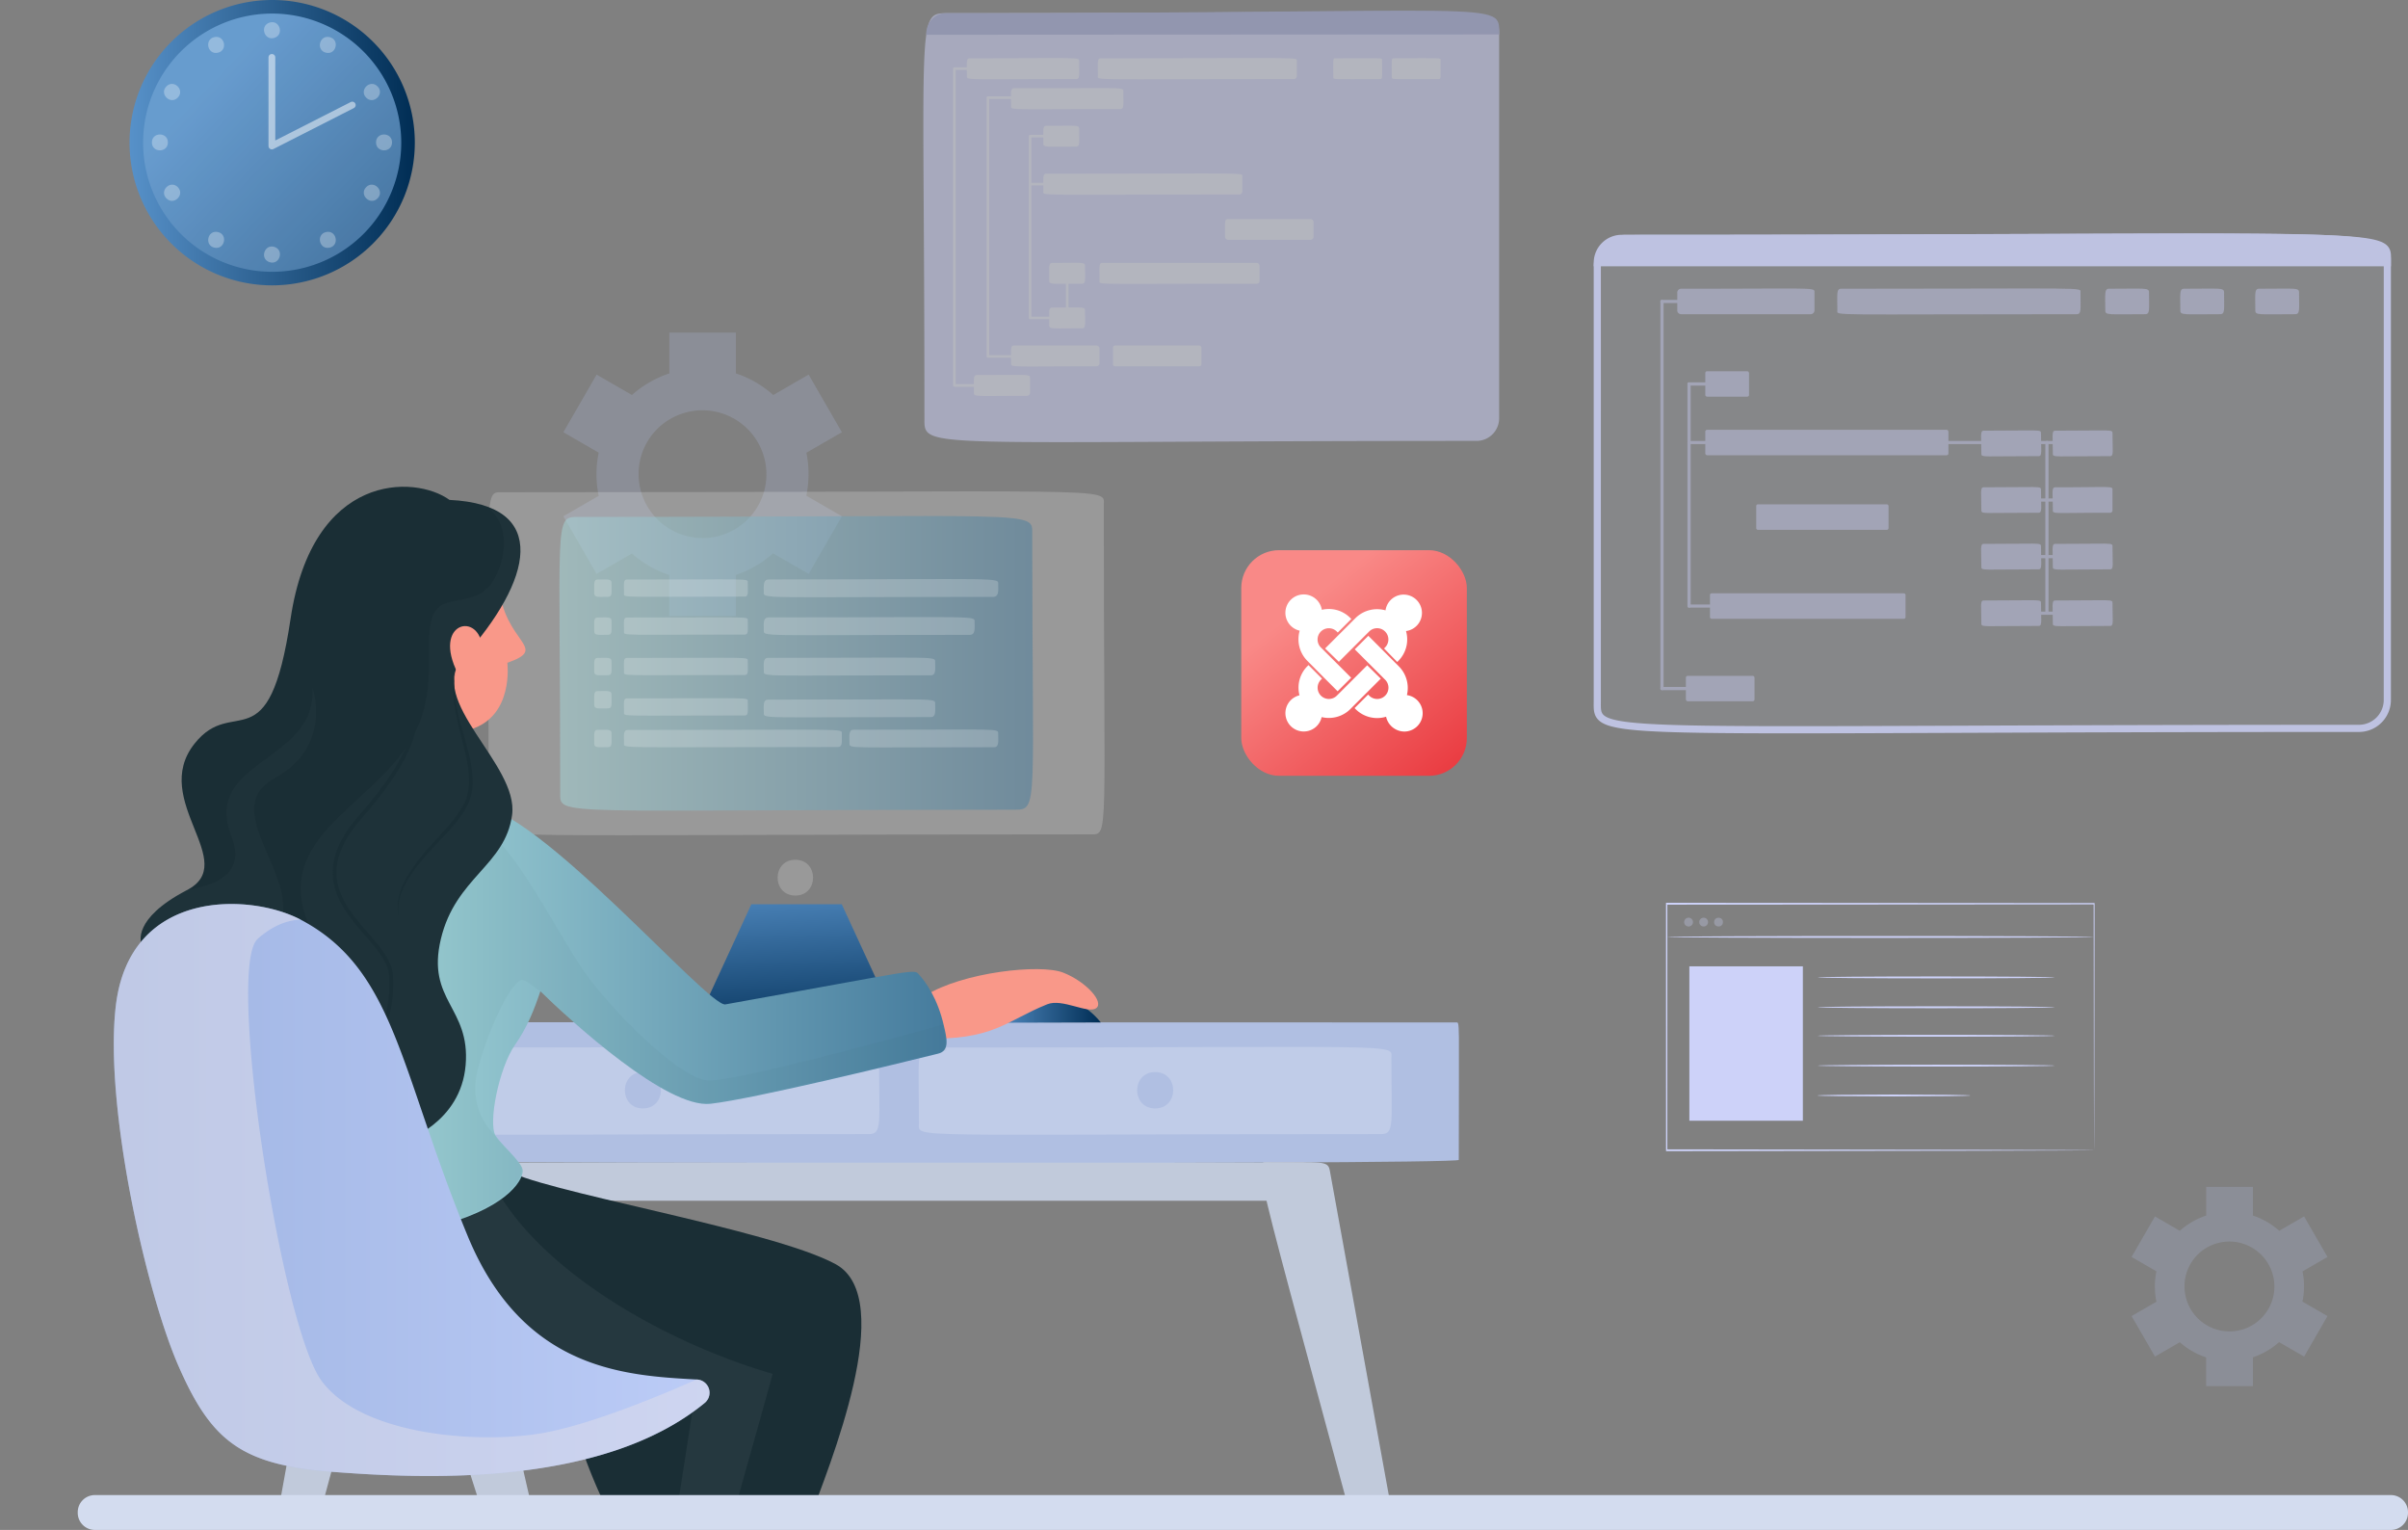 <svg xmlns="http://www.w3.org/2000/svg" xmlns:xlink="http://www.w3.org/1999/xlink" width="764.95" height="485.875" viewBox="0 0 764.95 485.875">
  <rect x="0" y="0" width="764.95" height="485.875" fill="#808080" stroke="none"/>
  <defs>
    <linearGradient id="linear-gradient" x1="0.269" y1="0.281" x2="1.789" y2="1.724" gradientUnits="objectBoundingBox">
      <stop offset="0" stop-color="#5791c9"/>
      <stop offset="1" stop-color="#002d54"/>
    </linearGradient>
    <linearGradient id="linear-gradient-2" x1="0" y1="0.5" x2="1" y2="0.5" xlink:href="#linear-gradient"/>
    <clipPath id="clip-path">
      <rect id="Rectangle_21527" data-name="Rectangle 21527" width="484.064" height="351.508" fill="none"/>
    </clipPath>
    <linearGradient id="linear-gradient-3" x1="0.381" y1="-0.299" x2="0.521" y2="1.227" xlink:href="#linear-gradient"/>
    <linearGradient id="linear-gradient-5" y1="0.5" x2="1" y2="0.5" gradientUnits="objectBoundingBox">
      <stop offset="0" stop-color="#a8dadc"/>
      <stop offset="1" stop-color="#457b9d"/>
    </linearGradient>
    <linearGradient id="linear-gradient-8" y1="0.5" x2="1" y2="0.5" gradientUnits="objectBoundingBox">
      <stop offset="0.004" stop-color="#9fb4e2"/>
      <stop offset="1" stop-color="#bcccf7"/>
    </linearGradient>
    <linearGradient id="linear-gradient-9" x1="0.286" y1="0.232" x2="1.176" y2="1.35" gradientUnits="objectBoundingBox">
      <stop offset="0" stop-color="#f98987"/>
      <stop offset="1" stop-color="#e31922"/>
    </linearGradient>
  </defs>
  <g id="Group_20846" data-name="Group 20846" transform="translate(-82.966 -133.22)">
    <path id="Path_19560" data-name="Path 19560" d="M243.743,227.042a34.034,34.034,0,0,0-.676-6.744l11.276-6.511-10.561-18.3-11.245,6.492a33.554,33.554,0,0,0-11.869-6.876v-12.96H199.541v12.96a33.6,33.6,0,0,0-5.661,2.465c-.214.119-.423.244-.633.365s-.425.24-.633.367a33.283,33.283,0,0,0-4.965,3.668l-11.222-6.481-10.563,18.3,11.224,6.483a33.467,33.467,0,0,0-.7,6.131c0,.248,0,.5,0,.745s0,.477,0,.717a33.469,33.469,0,0,0,.7,6.133l-11.224,6.481,10.563,18.3,11.222-6.481a33.636,33.636,0,0,0,11.891,6.841v12.983h21.126V259.093a33.833,33.833,0,0,0,11.8-6.852l11.315,6.533,10.561-18.3-11.312-6.533A33.861,33.861,0,0,0,243.743,227.042Zm-19.8,14.89c-.091.084-.184.168-.276.25-.365.33-.74.641-1.125.943-.179.14-.363.276-.548.412-.315.229-.637.449-.963.656-.263.168-.527.328-.794.484s-.54.3-.816.447c-.345.177-.7.348-1.051.505-.207.1-.417.184-.628.27-.451.184-.911.354-1.377.505-.119.039-.235.076-.354.112A20.341,20.341,0,0,1,191.3,219.281c.047-.114.095-.225.142-.337.184-.419.386-.831.6-1.237.136-.257.272-.512.417-.762s.3-.5.451-.74c.246-.384.5-.766.773-1.136.071-.1.147-.194.218-.294a20.342,20.342,0,0,1,35.941,7.776c.028.119.054.242.08.361.1.481.186.965.253,1.451.03.225.058.449.08.676.041.389.069.777.089,1.166q.019.463.019.926t-.019.933c-.019.386-.048.773-.089,1.159-.024.229-.05.456-.08.682-.069.484-.149.963-.253,1.442-.026.123-.052.246-.08.367a20.28,20.28,0,0,1-5.9,10.218Z" transform="translate(96.068 56.699)" fill="#bcccf7" opacity="0.2" style="isolation: isolate"/>
    <g id="Group_20761" data-name="Group 20761" transform="translate(376.289 136.599)" opacity="0.5">
      <g id="Group_20759" data-name="Group 20759">
        <g id="Group_20757" data-name="Group 20757" transform="translate(0 0.411)">
          <path id="Path_20214" data-name="Path 20214" d="M394.554,271.209c-177.522,0-175.378,2.94-175.378-7.189,0-127.722-2.712-128.648,7.191-128.648,177.522,0,175.378-2.938,175.378,7.189V264.02A7.19,7.19,0,0,1,394.554,271.209Z" transform="translate(-218.836 -134.975)" fill="#cdd2f9"/>
        </g>
        <g id="Group_20758" data-name="Group 20758" transform="translate(0.888)">
          <path id="Path_20215" data-name="Path 20215" d="M401.268,142.343l-182.021.1c0-3.728,2.474-6.846,6.2-6.846C405.294,135.592,401.268,131.344,401.268,142.343Z" transform="translate(-219.247 -134.785)" fill="#a4acdd"/>
          <path id="Path_20216" data-name="Path 20216" d="M219.4,140.8H400.26c.009-1.356-.039-2.116-.622-2.7-2.888-2.906-19.611-2.839-81.844-2.6-23.957.1-53.775.209-92.528.209A5.929,5.929,0,0,0,219.4,140.8Z" transform="translate(-219.064 -134.075)" fill="#a4acdd"/>
        </g>
      </g>
      <g id="Group_20760" data-name="Group 20760" transform="translate(9.437 15.052)">
        <path id="Path_20217" data-name="Path 20217" d="M263.023,227.924H236.9c-.991,0-1.045.7-1.017,3.061h-6.913V149.642h6.917c.009.635.017,1.345.017,2.215,0,1.416-1.017.993,34.68.993,1.287,0,.993-1.155.993-5.624,0-1.418,1.019-.993-34.678-.993-.92,0-1.03.615-1.019,2.58h-7.325a.415.415,0,0,0-.415.414V231.4a.415.415,0,0,0,.415.417h7.338c.006.516.011,1.079.011,1.731,0,1.416-.557.993,27.122.993a.993.993,0,0,0,.993-.993v-4.631A.993.993,0,0,0,263.023,227.924Z" transform="translate(-217.493 -136.64)" fill="#fff" opacity="0.5"/>
        <rect id="Rectangle_21520" data-name="Rectangle 21520" width="28.114" height="6.617" rx="0.678" transform="translate(50.792 91.284)" fill="#fff" opacity="0.5"/>
        <path id="Path_20218" data-name="Path 20218" d="M290.367,165.439H264.241c-1.287,0-.993,1.155-.993,5.624a.992.992,0,0,0,.993.993h26.126a.993.993,0,0,0,.993-.993v-4.631A.993.993,0,0,0,290.367,165.439Z" transform="translate(-176.84 -114.314)" fill="#fff" opacity="0.5"/>
        <path id="Path_20219" data-name="Path 20219" d="M230.832,242.417c-.969,0-1.041.658-1.019,2.893h-5.777V145.545h3.543c.007.561.015,1.172.015,1.9,0,1.418-1.019.993,34.68.993,1.285,0,.993-1.155.993-5.624,0-1.418,1.019-.993-34.68-.993-.969,0-1.041.658-1.019,2.893h-3.946a.415.415,0,0,0-.414.417V245.724a.415.415,0,0,0,.414.415h6.2c.006.561.015,1.172.015,1.9,0,1.369.363.993,16.843.993a.993.993,0,0,0,.993-.993V243.41C247.675,242.039,247.313,242.417,230.832,242.417Z" transform="translate(-223.207 -141.753)" fill="#fff" opacity="0.5"/>
        <path id="Path_20220" data-name="Path 20220" d="M306.741,148.443a.993.993,0,0,0,.993-.993v-4.631c0-1.451,3.2-.993-62.209-.993-1.285,0-.993,1.155-.993,5.624C244.531,148.9,241.336,148.443,306.741,148.443Z" transform="translate(-198.528 -141.757)" fill="#fff" opacity="0.5"/>
        <path id="Path_20221" data-name="Path 20221" d="M294.716,171.893H245.662c-1.153,0-.892.933-.892,5.725,0,1.293-2.392.892,49.945.892a.892.892,0,0,0,.892-.892v-4.836A.89.89,0,0,0,294.716,171.893Z" transform="translate(-198.247 -106.834)" fill="#fff" opacity="0.5"/>
        <path id="Path_20222" data-name="Path 20222" d="M301.191,173.574a.993.993,0,0,0,.993-.993V167.95c0-1.451,3.2-.993-62.209-.993-.967,0-1.041.661-1.017,2.9h-3.78V155.464h3.789c.009.561.015,1.172.015,1.9,0,1.326.779.993,10.38.993,1.285,0,.993-1.155.993-5.624,0-1.323-.779-.993-10.38-.993-.967,0-1.041.661-1.017,2.9h-4.195a.415.415,0,0,0-.414.414v57.715a.415.415,0,0,0,.414.414h6.077c.006.561.015,1.172.015,1.9,0,1.323.777.993,10.378.993,1.284,0,.993-1.155.993-5.624,0-1.034-.494-1.058-5.27-1.019v-7.5c1.185-.011,2.589-.019,4.277-.019,1.284,0,.993-1.157.993-5.624,0-1.326-.777-.993-10.378-.993-1.287,0-.993,1.155-.993,5.622,0,1.034.494,1.06,5.272,1.021v7.5c-1.187.009-2.591.019-4.279.019-.969,0-1.043.661-1.019,2.9h-5.652V170.681h3.789c.009.561.015,1.172.015,1.9C238.982,174.032,235.787,173.574,301.191,173.574Z" transform="translate(-210.295 -130.232)" fill="#fff" opacity="0.5"/>
        <path id="Path_20223" data-name="Path 20223" d="M279.765,141.806c-.829,0-.594.62-.594,6.021,0,.838-.227.6,14.907.6.831,0,.6-.62.6-6.021C294.674,141.565,294.9,141.806,279.765,141.806Z" transform="translate(-158.388 -141.738)" fill="#fff" opacity="0.5"/>
        <path id="Path_20224" data-name="Path 20224" d="M303.284,142.4c0-.838.224-.6-14.909-.6-.829,0-.594.62-.594,6.021,0,.838-.227.6,14.907.6C303.52,148.423,303.284,147.8,303.284,142.4Z" transform="translate(-148.41 -141.738)" fill="#fff" opacity="0.5"/>
      </g>
    </g>
    <g id="Group_20780" data-name="Group 20780" transform="translate(589.23 207.347)" opacity="0.8">
      <g id="Group_20779" data-name="Group 20779">
        <g id="Group_20762" data-name="Group 20762">
          <path id="Path_20225" data-name="Path 20225" d="M559.954,324.138c-247.847,0-241.942,3.454-241.942-9.022V177.545a9.022,9.022,0,0,1,9.022-9.022c247.847,0,241.942-3.454,241.942,9.022V315.116A9.022,9.022,0,0,1,559.954,324.138Z" transform="translate(-316.862 -166.944)" fill="#cdd2f9" opacity="0.1"/>
          <path id="Path_20226" data-name="Path 20226" d="M380.117,326.328c-47.007,0-57.674-.766-61.173-4.292-1.511-1.522-1.49-3.441-1.466-5.471l.006-.838V178.157A10.171,10.171,0,0,1,327.644,168c54.014,0,95.356-.162,128.575-.291,91.943-.363,108.515-.425,113.046,4.143,1.511,1.522,1.49,3.441,1.466,5.471l0,.838V315.728a10.173,10.173,0,0,1-10.162,10.16c-54.021,0-95.367.162-128.588.291C411.03,326.261,393.99,326.328,380.117,326.328Zm127.02-156.491c-13.8,0-30.569.065-50.91.145-33.22.13-74.565.291-128.583.291a7.892,7.892,0,0,0-7.884,7.884l-.007,138.434c-.024,1.969,0,3.033.805,3.843,3.862,3.888,26.642,3.8,111.41,3.469,33.223-.13,74.571-.294,128.6-.294a7.892,7.892,0,0,0,7.884-7.882l.006-138.434c.024-1.969,0-3.033-.805-3.843C564.716,170.494,550.848,169.837,507.137,169.837Z" transform="translate(-317.472 -167.557)" fill="#cdd2f9"/>
        </g>
        <g id="Group_20763" data-name="Group 20763" transform="translate(0.012 0.074)">
          <path id="Path_20227" data-name="Path 20227" d="M568.969,176.218H318.005a7.734,7.734,0,0,1,7.733-7.733C577.242,168.485,568.969,165.558,568.969,176.218Z" transform="translate(-316.867 -166.98)" fill="#cdd2f9"/>
          <path id="Path_20228" data-name="Path 20228" d="M570.72,177.967H317.478v-1.138a8.88,8.88,0,0,1,8.871-8.871c54.563,0,96.248-.136,129.742-.246,92.779-.3,109.495-.354,113.465,3.7,1.261,1.291,1.222,2.828,1.179,4.456-.006.3-.015.624-.015.956Zm-250.869-2.275H568.464c.032-1.371.011-2.124-.535-2.683-3.294-3.372-24.132-3.3-111.831-3.018-33.5.108-75.184.244-129.749.244A6.609,6.609,0,0,0,319.851,175.691Z" transform="translate(-317.478 -167.591)" fill="#cdd2f9"/>
        </g>
        <g id="Group_20778" data-name="Group 20778" transform="translate(21.191 17.484)" opacity="0.5">
          <g id="Group_20767" data-name="Group 20767" transform="translate(0 3.622)">
            <g id="Group_20764" data-name="Group 20764">
              <path id="Path_20229" data-name="Path 20229" d="M349.785,178.345H327.793a.506.506,0,0,1,0-1.013h21.992a.506.506,0,1,1,0,1.013Z" transform="translate(-327.288 -177.333)" fill="#cdd2f9"/>
            </g>
            <g id="Group_20765" data-name="Group 20765" transform="translate(0 122.931)">
              <path id="Path_20230" data-name="Path 20230" d="M349.785,235.288H327.793a.506.506,0,0,1,0-1.012h21.992a.506.506,0,1,1,0,1.012Z" transform="translate(-327.288 -234.276)" fill="#cdd2f9"/>
            </g>
            <g id="Group_20766" data-name="Group 20766">
              <path id="Path_20231" data-name="Path 20231" d="M327.793,301.277a.506.506,0,0,1-.505-.505V177.84a.506.506,0,1,1,1.013,0V300.772A.506.506,0,0,1,327.793,301.277Z" transform="translate(-327.288 -177.333)" fill="#cdd2f9"/>
            </g>
          </g>
          <g id="Group_20771" data-name="Group 20771" transform="translate(8.601 29.822)">
            <g id="Group_20768" data-name="Group 20768">
              <path id="Path_20232" data-name="Path 20232" d="M344.4,190.484H331.779a.507.507,0,0,1,0-1.015H344.4a.507.507,0,0,1,0,1.015Z" transform="translate(-331.272 -189.469)" fill="#cdd2f9"/>
            </g>
            <g id="Group_20769" data-name="Group 20769" transform="translate(0 70.53)">
              <path id="Path_20233" data-name="Path 20233" d="M344.4,223.151H331.779a.506.506,0,1,1,0-1.013H344.4a.506.506,0,0,1,0,1.013Z" transform="translate(-331.272 -222.139)" fill="#cdd2f9"/>
            </g>
            <g id="Group_20770" data-name="Group 20770">
              <path id="Path_20234" data-name="Path 20234" d="M331.779,261.011a.507.507,0,0,1-.507-.507V189.976a.506.506,0,1,1,1.013,0V260.5A.506.506,0,0,1,331.779,261.011Z" transform="translate(-331.272 -189.469)" fill="#cdd2f9"/>
            </g>
          </g>
          <g id="Group_20772" data-name="Group 20772" transform="translate(8.601 48.418)">
            <path id="Path_20235" data-name="Path 20235" d="M350.285,199.1H331.779a.507.507,0,0,1,0-1.015h18.506a.507.507,0,0,1,0,1.015Z" transform="translate(-331.272 -198.083)" fill="#cdd2f9"/>
          </g>
          <path id="Path_20236" data-name="Path 20236" d="M372.151,183.819H330.984a1.213,1.213,0,0,1-1.213-1.213v-5.658a1.213,1.213,0,0,1,1.213-1.213c43.613,0,42.38-.518,42.38,1.213v5.658A1.213,1.213,0,0,1,372.151,183.819Z" transform="translate(-324.411 -175.648)" fill="#cdd2f9"/>
          <rect id="Rectangle_21521" data-name="Rectangle 21521" width="13.897" height="8.086" rx="0.562" transform="translate(14.265 26.286)" fill="#cdd2f9"/>
          <rect id="Rectangle_21522" data-name="Rectangle 21522" width="21.797" height="8.086" rx="0.562" transform="translate(8.104 123.016)" fill="#cdd2f9"/>
          <g id="Group_20773" data-name="Group 20773" transform="translate(86.879 48.418)">
            <path id="Path_20237" data-name="Path 20237" d="M419.287,199.1H368.038a.507.507,0,0,1,0-1.015h51.249a.507.507,0,0,1,0,1.015Z" transform="translate(-367.531 -198.083)" fill="#cdd2f9"/>
          </g>
          <path id="Path_20238" data-name="Path 20238" d="M429.371,183.826c-79.836,0-76.022.568-76.022-1.213,0-5.3-.369-6.872,1.213-6.872,79.836,0,76.022-.568,76.022,1.213C430.584,182.254,430.953,183.826,429.371,183.826Z" transform="translate(-297.13 -175.655)" fill="#cdd2f9"/>
          <rect id="Rectangle_21523" data-name="Rectangle 21523" width="62.124" height="8.086" rx="0.504" transform="translate(15.754 96.815)" fill="#cdd2f9"/>
          <rect id="Rectangle_21524" data-name="Rectangle 21524" width="77.236" height="8.086" rx="0.562" transform="translate(14.265 44.883)" fill="#cdd2f9"/>
          <g id="Group_20774" data-name="Group 20774" transform="translate(110.928 102.625)">
            <path id="Path_20239" data-name="Path 20239" d="M401.892,224.2H379.176a.506.506,0,0,1,0-1.013h22.715a.506.506,0,0,1,0,1.013Z" transform="translate(-378.671 -223.192)" fill="#cdd2f9"/>
          </g>
          <g id="Group_20775" data-name="Group 20775" transform="translate(110.928 84.65)">
            <path id="Path_20240" data-name="Path 20240" d="M401.892,215.881H379.176a.507.507,0,0,1,0-1.015h22.715a.507.507,0,0,1,0,1.015Z" transform="translate(-378.671 -214.866)" fill="#cdd2f9"/>
          </g>
          <g id="Group_20776" data-name="Group 20776" transform="translate(110.928 66.678)">
            <path id="Path_20241" data-name="Path 20241" d="M401.892,207.556H379.176a.507.507,0,0,1,0-1.015h22.715a.507.507,0,0,1,0,1.015Z" transform="translate(-378.671 -206.541)" fill="#cdd2f9"/>
          </g>
          <path id="Path_20242" data-name="Path 20242" d="M392.782,204.71c-17.513,0-18.216.462-18.216-.728,0-5.637-.464-7.357.725-7.357,17.515,0,18.219-.462,18.219.725C393.51,202.99,393.972,204.71,392.782,204.71Z" transform="translate(-272.603 -151.456)" fill="#cdd2f9"/>
          <rect id="Rectangle_21525" data-name="Rectangle 21525" width="42.033" height="8.086" rx="0.502" transform="translate(30.447 68.562)" fill="#cdd2f9"/>
          <path id="Path_20243" data-name="Path 20243" d="M403.3,204.71c-17.515,0-18.219.462-18.219-.728,0-5.637-.462-7.357.728-7.357,17.515,0,18.219-.462,18.219.725C404.032,202.99,404.494,204.71,403.3,204.71Z" transform="translate(-260.411 -151.456)" fill="#cdd2f9"/>
          <path id="Path_20244" data-name="Path 20244" d="M392.782,213.035c-17.513,0-18.216.462-18.216-.725,0-5.639-.464-7.359.725-7.359,17.515,0,18.219-.462,18.219.728C393.51,211.315,393.972,213.035,392.782,213.035Z" transform="translate(-272.603 -141.809)" fill="#cdd2f9"/>
          <path id="Path_20245" data-name="Path 20245" d="M403.3,213.035c-17.515,0-18.219.462-18.219-.725,0-5.639-.462-7.359.728-7.359,17.515,0,18.219-.462,18.219.728v6.632A.726.726,0,0,1,403.3,213.035Z" transform="translate(-260.411 -141.809)" fill="#cdd2f9"/>
          <path id="Path_20246" data-name="Path 20246" d="M392.782,221.362c-17.513,0-18.216.462-18.216-.728,0-5.639-.464-7.359.725-7.359,17.515,0,18.219-.46,18.219.728C393.51,219.641,393.972,221.362,392.782,221.362Z" transform="translate(-272.603 -132.161)" fill="#cdd2f9"/>
          <path id="Path_20247" data-name="Path 20247" d="M403.3,221.362c-17.515,0-18.219.462-18.219-.728,0-5.639-.462-7.359.728-7.359,17.515,0,18.219-.46,18.219.728C404.032,219.641,404.494,221.362,403.3,221.362Z" transform="translate(-260.411 -132.161)" fill="#cdd2f9"/>
          <path id="Path_20248" data-name="Path 20248" d="M392.782,229.686c-17.513,0-18.216.462-18.216-.728,0-5.637-.464-7.357.725-7.357,17.515,0,18.219-.462,18.219.725C393.51,227.966,393.972,229.686,392.782,229.686Z" transform="translate(-272.603 -122.513)" fill="#cdd2f9"/>
          <path id="Path_20249" data-name="Path 20249" d="M403.3,229.686c-17.515,0-18.219.462-18.219-.728,0-5.637-.462-7.357.728-7.357,17.515,0,18.219-.462,18.219.725C404.032,227.966,404.494,229.686,403.3,229.686Z" transform="translate(-260.411 -122.513)" fill="#cdd2f9"/>
          <g id="Group_20777" data-name="Group 20777" transform="translate(122.284 48.418)">
            <path id="Path_20250" data-name="Path 20250" d="M384.438,253.3a.507.507,0,0,1-.507-.507v-54.2a.506.506,0,1,1,1.013,0v54.2A.506.506,0,0,1,384.438,253.3Z" transform="translate(-383.931 -198.083)" fill="#cdd2f9"/>
          </g>
          <path id="Path_20251" data-name="Path 20251" d="M405.457,183.8c-11.7,0-12.683.408-12.683-1.213,0-5.3-.367-6.872,1.213-6.872,11.7,0,12.683-.408,12.683,1.213C406.67,182.233,407.039,183.8,405.457,183.8Z" transform="translate(-251.442 -175.633)" fill="#cdd2f9"/>
          <path id="Path_20252" data-name="Path 20252" d="M416.5,183.8c-11.7,0-12.683.408-12.683-1.213,0-5.3-.369-6.872,1.213-6.872,11.7,0,12.683-.408,12.683,1.213C417.71,182.233,418.077,183.8,416.5,183.8Z" transform="translate(-238.65 -175.633)" fill="#cdd2f9"/>
          <path id="Path_20253" data-name="Path 20253" d="M427.534,183.8c-11.7,0-12.683.408-12.683-1.213,0-5.3-.369-6.872,1.213-6.872,11.7,0,12.683-.408,12.683,1.213C428.748,182.233,429.115,183.8,427.534,183.8Z" transform="translate(-225.859 -175.633)" fill="#cdd2f9"/>
        </g>
      </g>
    </g>
    <g id="Group_20784" data-name="Group 20784" transform="translate(124.12 133.22)">
      <g id="Group_20781" data-name="Group 20781">
        <circle id="Ellipse_4101" data-name="Ellipse 4101" cx="43.158" cy="43.158" r="43.158" transform="translate(2.153 2.153)" fill="url(#linear-gradient)"/>
        <circle id="Ellipse_4102" data-name="Ellipse 4102" cx="43.158" cy="43.158" r="43.158" transform="translate(2.153 2.153)" fill="#fff" opacity="0.1"/>
        <path id="Path_20254" data-name="Path 20254" d="M147.341,223.844a45.312,45.312,0,1,1,45.31-45.312A45.363,45.363,0,0,1,147.341,223.844Zm0-86.317a41.005,41.005,0,1,0,41,41.005A41.051,41.051,0,0,0,147.341,137.527Z" transform="translate(-102.029 -133.22)" fill="url(#linear-gradient-2)"/>
      </g>
      <g id="Group_20782" data-name="Group 20782" transform="translate(7.098 7.036)" opacity="0.3">
        <path id="Path_20255" data-name="Path 20255" d="M123.571,136.621c3.2-1.028,4.756,3.813,1.554,4.842S120.367,137.649,123.571,136.621Z" transform="translate(-86.203 -136.479)" fill="#fff"/>
        <path id="Path_20256" data-name="Path 20256" d="M133.1,138.714c3.286.71,2.213,5.682-1.075,4.97S129.812,138,133.1,138.714Z" transform="translate(-76.676 -133.969)" fill="#fff"/>
        <path id="Path_20257" data-name="Path 20257" d="M140.889,146.366c2.345,2.409-1.3,5.956-3.644,3.545S138.544,143.955,140.889,146.366Z" transform="translate(-69.193 -125.954)" fill="#fff"/>
        <path id="Path_20258" data-name="Path 20258" d="M138.3,155.5c.035-3.359,5.119-3.314,5.086.05S138.265,158.859,138.3,155.5Z" transform="translate(-67.098 -117.334)" fill="#fff"/>
        <path id="Path_20259" data-name="Path 20259" d="M115.587,138.714c-3.286.71-2.213,5.682,1.075,4.97S118.873,138,115.587,138.714Z" transform="translate(-95.724 -133.969)" fill="#fff"/>
        <path id="Path_20260" data-name="Path 20260" d="M107.847,146.366c-2.342,2.409,1.3,5.956,3.646,3.545S110.194,143.955,107.847,146.366Z" transform="translate(-103.26 -125.954)" fill="#fff"/>
        <path id="Path_20261" data-name="Path 20261" d="M110.4,155.5c-.032-3.359-5.116-3.314-5.084.05S110.436,158.859,110.4,155.5Z" transform="translate(-105.317 -117.334)" fill="#fff"/>
        <path id="Path_20262" data-name="Path 20262" d="M123.575,174.462c3.2,1.028,4.756-3.815,1.554-4.842S120.371,173.434,123.575,174.462Z" transform="translate(-86.199 -98.239)" fill="#fff"/>
        <path id="Path_20263" data-name="Path 20263" d="M133.1,172.36c3.284-.71,2.213-5.682-1.075-4.972S129.814,173.07,133.1,172.36Z" transform="translate(-76.672 -100.74)" fill="#fff"/>
        <path id="Path_20264" data-name="Path 20264" d="M140.893,164.733c2.345-2.409-1.3-5.958-3.644-3.547S138.548,167.144,140.893,164.733Z" transform="translate(-69.188 -108.78)" fill="#fff"/>
        <path id="Path_20265" data-name="Path 20265" d="M115.591,172.36c-3.286-.71-2.213-5.682,1.075-4.972S118.877,173.07,115.591,172.36Z" transform="translate(-95.719 -100.74)" fill="#fff"/>
        <path id="Path_20266" data-name="Path 20266" d="M107.851,164.733c-2.342-2.409,1.3-5.958,3.646-3.547S110.2,167.144,107.851,164.733Z" transform="translate(-103.255 -108.78)" fill="#fff"/>
      </g>
      <g id="Group_20783" data-name="Group 20783" transform="translate(44.142 17.159)">
        <path id="Path_20267" data-name="Path 20267" d="M123.553,171.452a1.079,1.079,0,0,1-1.077-1.077V142.243a1.076,1.076,0,0,1,2.152,0V168.62l24-12.217a1.077,1.077,0,0,1,.976,1.919l-25.565,13.011A1.057,1.057,0,0,1,123.553,171.452Z" transform="translate(-122.476 -141.168)" fill="#fff" opacity="0.5"/>
      </g>
    </g>
    <g id="Group_20811" data-name="Group 20811" transform="translate(82.966 262.002)">
      <g id="Group_20810" data-name="Group 20810" clip-path="url(#clip-path)">
        <g id="Group_20796" data-name="Group 20796" transform="translate(76.143 23.208)">
          <g id="Group_20790" data-name="Group 20790" transform="translate(74.29)">
            <path id="Path_20268" data-name="Path 20268" d="M248.756,303.626H185.535l17.248-37.382h28.725Z" transform="translate(-114.536 -131.054)" fill="url(#linear-gradient-3)"/>
            <path id="Path_20269" data-name="Path 20269" d="M353.314,343.533c-208.9,0-200.419,1.826-200.419-4.1,0-140.433-1.757-135.546,4.1-135.546,208.9,0,200.417-1.824,200.417,4.1C357.413,348.423,359.173,343.533,353.314,343.533Z" transform="translate(-152.648 -203.623)" fill="url(#linear-gradient-2)"/>
            <path id="Path_20270" data-name="Path 20270" d="M346.3,314.435c-198.523,0-191.291,1.872-191.291-4.1,0-106.056-1.74-104.551,4.1-104.551,198.526,0,191.294-1.872,191.294,4.1C350.4,315.939,352.139,314.435,346.3,314.435Z" transform="translate(-150.195 -201.441)" fill="#fff" opacity="0.2"/>
            <path id="Path_20271" data-name="Path 20271" d="M203.022,271.06c-7.506,0-7.515-11.362,0-11.362S210.537,271.06,203.022,271.06Z" transform="translate(-100.799 -138.641)" fill="#fff" opacity="0.2"/>
            <g id="Group_20789" data-name="Group 20789" transform="translate(27.28 11.884)">
              <g id="Group_20786" data-name="Group 20786" opacity="0.5">
                <g id="Group_20785" data-name="Group 20785">
                  <path id="Path_20272" data-name="Path 20272" d="M310.093,302.4c-147.618,0-144.554,2.2-144.554-5.391,0-86.125-2.036-87.585,5.391-87.585,147.618,0,144.554-2.2,144.554,5.391C315.484,300.939,317.52,302.4,310.093,302.4Z" transform="translate(-165.284 -209.128)" fill="url(#linear-gradient-5)"/>
                </g>
              </g>
              <g id="Group_20788" data-name="Group 20788" transform="translate(11.037 20.028)">
                <path id="Path_20273" data-name="Path 20273" d="M213.178,223.928c-39.552,0-38.378.425-38.378-.943,0-3.234-.278-4.48.943-4.48,39.552,0,38.378-.425,38.378.946C214.121,222.683,214.4,223.928,213.178,223.928Z" transform="translate(-165.325 -218.362)" fill="#fff" opacity="0.2"/>
                <path id="Path_20274" data-name="Path 20274" d="M242.734,246.07c-70.955,0-67.935.579-67.935-1.252,0-2.5-.324-4.171,1.252-4.171,70.955,0,67.935-.581,67.935,1.252C243.987,244.395,244.308,246.07,242.734,246.07Z" transform="translate(-165.325 -192.733)" fill="#fff" opacity="0.2"/>
                <g id="Group_20787" data-name="Group 20787" transform="translate(0 0.114)" opacity="0.2">
                  <path id="Path_20275" data-name="Path 20275" d="M174.875,223.974c-3.033,0-4.449.3-4.449-1.036,0-3.031-.3-4.449,1.034-4.449,3.033,0,4.449-.3,4.449,1.036C175.909,222.557,176.214,223.974,174.875,223.974Z" transform="translate(-170.396 -218.458)" fill="#fff"/>
                  <path id="Path_20276" data-name="Path 20276" d="M174.875,229.561c-3.033,0-4.449.3-4.449-1.036,0-3.033-.3-4.449,1.034-4.449,3.033,0,4.449-.3,4.449,1.036C175.909,228.142,176.214,229.561,174.875,229.561Z" transform="translate(-170.396 -211.984)" fill="#fff"/>
                  <path id="Path_20277" data-name="Path 20277" d="M174.875,235.509c-3.033,0-4.449.3-4.449-1.036,0-3.031-.3-4.449,1.034-4.449,3.033,0,4.449-.3,4.449,1.036C175.909,234.093,176.214,235.509,174.875,235.509Z" transform="translate(-170.396 -205.09)" fill="#fff"/>
                  <path id="Path_20278" data-name="Path 20278" d="M174.875,240.385c-3.033,0-4.449.3-4.449-1.036,0-3.031-.3-4.449,1.034-4.449,3.033,0,4.449-.3,4.449,1.036C175.909,238.968,176.214,240.385,174.875,240.385Z" transform="translate(-170.396 -199.44)" fill="#fff"/>
                  <path id="Path_20279" data-name="Path 20279" d="M174.875,246.085c-3.033,0-4.449.3-4.449-1.034,0-3.033-.3-4.449,1.034-4.449,3.033,0,4.449-.3,4.449,1.034C175.909,244.669,176.214,246.085,174.875,246.085Z" transform="translate(-170.396 -192.831)" fill="#fff"/>
                </g>
                <path id="Path_20280" data-name="Path 20280" d="M268.187,224.065c-75.247,0-72.82.758-72.82-1.649,0-1.734-.335-3.9,1.652-3.9,75.245,0,72.818-.758,72.818,1.652C269.836,221.9,270.171,224.065,268.187,224.065Z" transform="translate(-141.484 -218.406)" fill="#fff" opacity="0.2"/>
                <path id="Path_20281" data-name="Path 20281" d="M213.178,229.516c-39.552,0-38.378.425-38.378-.943,0-3.234-.278-4.48.943-4.48,39.552,0,38.378-.425,38.378.943C214.121,228.27,214.4,229.516,213.178,229.516Z" transform="translate(-165.325 -211.888)" fill="#fff" opacity="0.2"/>
                <path id="Path_20282" data-name="Path 20282" d="M260.768,229.644c-67.652,0-65.4.689-65.4-1.565,0-1.9-.337-3.981,1.565-3.981,67.652,0,65.4-.689,65.4,1.565C262.331,227.567,262.669,229.644,260.768,229.644Z" transform="translate(-141.485 -211.924)" fill="#fff" opacity="0.2"/>
                <path id="Path_20283" data-name="Path 20283" d="M213.178,235.464c-39.552,0-38.378.425-38.378-.943,0-3.234-.278-4.48.943-4.48,39.552,0,38.378-.425,38.378.946C214.121,234.219,214.4,235.464,213.178,235.464Z" transform="translate(-165.325 -204.994)" fill="#fff" opacity="0.2"/>
                <path id="Path_20284" data-name="Path 20284" d="M248.4,235.586c-54.584,0-53.023.609-53.023-1.41,0-2.146-.365-4.136,1.412-4.136,54.584,0,53.021-.607,53.021,1.412C249.8,233.6,250.17,235.586,248.4,235.586Z" transform="translate(-141.489 -205.022)" fill="#fff" opacity="0.2"/>
                <path id="Path_20285" data-name="Path 20285" d="M248.4,241.73c-54.584,0-53.023.609-53.023-1.41,0-2.146-.365-4.134,1.412-4.134,54.584,0,53.021-.609,53.021,1.41C249.8,239.742,250.17,241.73,248.4,241.73Z" transform="translate(-141.489 -197.9)" fill="#fff" opacity="0.2"/>
                <path id="Path_20286" data-name="Path 20286" d="M213.178,241.415c-39.552,0-38.378.425-38.378-.946,0-3.232-.278-4.477.943-4.477,39.552,0,38.378-.425,38.378.943C214.121,240.169,214.4,241.415,213.178,241.415Z" transform="translate(-165.325 -198.099)" fill="#fff" opacity="0.2"/>
                <path id="Path_20287" data-name="Path 20287" d="M253.909,246.158c-47.227,0-45.927.561-45.927-1.315,0-2.219-.384-4.229,1.315-4.229,47.229,0,45.927-.561,45.927,1.313C255.224,244.148,255.611,246.158,253.909,246.158Z" transform="translate(-126.883 -192.76)" fill="#fff" opacity="0.2"/>
              </g>
            </g>
          </g>
          <g id="Group_20795" data-name="Group 20795" transform="translate(0 172.639)">
            <path id="Path_20288" data-name="Path 20288" d="M504.3,327.32c0-45.476.4-43.654-.879-43.654-404.512,0-383.971-.456-383.971.879V327.32C119.448,328.32,504.3,329.011,504.3,327.32Z" transform="translate(-117.034 -283.591)" fill="#b0bfe2"/>
            <g id="Group_20792" data-name="Group 20792" transform="translate(215.666 7.846)">
              <g id="Group_20791" data-name="Group 20791">
                <path id="Path_20289" data-name="Path 20289" d="M365.054,314.916c-152.657,0-146.81,1.421-146.81-3.281,0-21.027-1.036-24.207,3.281-24.207,152.657,0,146.81-1.421,146.81,3.281C368.335,311.736,369.372,314.916,365.054,314.916Z" transform="translate(-218.134 -287.226)" fill="#fff" opacity="0.2"/>
                <path id="Path_20290" data-name="Path 20290" d="M256.019,302.472c-7.627,0-7.636-11.545,0-11.545S263.655,302.472,256.019,302.472Z" transform="translate(-180.864 -282.936)" fill="#b0bfe2"/>
              </g>
            </g>
            <g id="Group_20794" data-name="Group 20794" transform="translate(52.932 7.846)">
              <g id="Group_20793" data-name="Group 20793">
                <path id="Path_20291" data-name="Path 20291" d="M289.672,314.916c-152.654,0-146.808,1.421-146.808-3.281,0-21.027-1.038-24.207,3.279-24.207,152.657,0,146.81-1.421,146.81,3.281C292.953,311.736,293.99,314.916,289.672,314.916Z" transform="translate(-142.754 -287.226)" fill="#fff" opacity="0.2"/>
                <path id="Path_20292" data-name="Path 20292" d="M180.638,302.472c-7.627,0-7.636-11.545,0-11.545S188.274,302.472,180.638,302.472Z" transform="translate(-105.485 -282.936)" fill="#b0bfe2"/>
              </g>
            </g>
            <rect id="Rectangle_21526" data-name="Rectangle 21526" width="272.692" height="12.095" transform="translate(65.365 44.608)" fill="#c1cadb"/>
            <path id="Path_20293" data-name="Path 20293" d="M290.4,306.821l31.91,175.592c1.071,5.9-6.194,5.4-7.167,1.762-49.5-185.268-49.954-180.026-44.112-179.979C287.833,304.33,289.807,303.557,290.4,306.821Z" transform="translate(55.895 -259.739)" fill="#c1cadb"/>
            <path id="Path_20294" data-name="Path 20294" d="M150.161,306.841c-.136.74-32.035,175.8-31.925,176.546.9,6.12,6.537,3.215,7.187.781C175.059,298.411,175.247,304.153,169.5,304.2,152.7,304.332,150.753,303.579,150.161,306.841Z" transform="translate(-118.236 -259.742)" fill="#c1cadb"/>
            <path id="Path_20295" data-name="Path 20295" d="M142.966,327.443c.229.717,54.3,170.249,54.751,170.854,3.672,4.976,7.28-.235,6.712-2.688-43.443-187.3-40.58-182.323-45.627-179.586C144.028,324.036,141.958,324.285,142.966,327.443Z" transform="translate(-89.828 -246.882)" fill="#c1cadb"/>
          </g>
        </g>
        <g id="Group_20797" data-name="Group 20797" transform="translate(123.849 152.481)">
          <path id="Path_20296" data-name="Path 20296" d="M140.647,332.384l-.313-1.03c18.37-5.591,16.671-15.3,14.52-27.586-2.008-11.47-4.505-25.742,9.624-40.265l.773.749c-13.748,14.127-11.4,27.517-9.337,39.33C158.069,315.888,159.928,326.516,140.647,332.384Z" transform="translate(-140.334 -263.504)" fill="#84534a"/>
        </g>
        <g id="Group_20809" data-name="Group 20809" transform="translate(36.148 25.801)">
          <g id="Group_20800" data-name="Group 20800" transform="translate(97.394 215.953)">
            <path id="Path_20297" data-name="Path 20297" d="M228.447,379.344c3.573,2.634-13.953,20.5-29.071,22.908l-3.368-4.216c-1.872-15.464-5-9.473,14.089-23.685Z" transform="translate(-87.159 -224.322)" fill="#ba3213"/>
            <path id="Path_20298" data-name="Path 20298" d="M250.364,396.366c-15.4,8.614-28.048,28.037-36.111,24.559s-12.824-27.864-17.228-32.622c.035-.035,6.751-7.48,6.783-7.517,1.965-.278-.032,0,11.736-1.647a40.126,40.126,0,0,0,3.769,5.082c13.039,14.246,46.73-12.668,50.655-7.837C274.521,382.036,256.7,392.815,250.364,396.366Z" transform="translate(-84.331 -222.648)" fill="#fcbda9"/>
            <path id="Path_20299" data-name="Path 20299" d="M263.992,385.593a95.862,95.862,0,0,1-13.629,8.979c-15.4,8.614-28.048,28.037-36.111,24.559s-12.824-27.864-17.228-32.622c.035-.035,8.266-7.7,8.3-7.731l10.218-1.433a40.126,40.126,0,0,0,3.769,5.082c-1.034,4.974-4.706,16-3.5,20.662,3.59,13.855,22.661-7.057,37.113-12.64C256.329,389.123,260.892,387.046,263.992,385.593Z" transform="translate(-84.331 -220.853)" fill="#d1778e" opacity="0.5"/>
            <g id="Group_20798" data-name="Group 20798" transform="translate(52.223 72.371)">
              <path id="Path_20300" data-name="Path 20300" d="M258.079,421.031c-3.666-.183-21.258,4.765-32.439,18.691,0,0-38.667-32.07-56.627-81.551l33.536-19.792s28.406,48.747,37.2,61.76A108.167,108.167,0,0,0,258.079,421.031Z" transform="translate(-169.014 -338.379)" fill="#1a2e35"/>
            </g>
            <path id="Path_20301" data-name="Path 20301" d="M178.381,390.771c-1.6,6.574,32.711,18.486,43.248,10.263l-3.618-25.474-30.444.756Z" transform="translate(-105.999 -222.921)" fill="#ba3213"/>
            <path id="Path_20302" data-name="Path 20302" d="M239.9,432.486c-20.9-.076-15.88-6.33-36.562-7.837s-27.143-4.879-26.67-12.092c.488-7.226,12.817-26.025,14.16-33.4l20.412,7.418c-2.649,14.346-1.356,21.295,14.428,28.175C243.816,422.659,259.711,432.533,239.9,432.486Z" transform="translate(-107.953 -218.749)" fill="#fcbda9"/>
            <path id="Path_20303" data-name="Path 20303" d="M248.231,429.608c-1.226.84-3.854,1.323-8.322,1.313-20.9-.076-15.88-6.33-36.562-7.837-43.414-3.165-23.156-15.889-13.35-42.573,19.5,3.3,15.278,2.329,21.252,4.5A51.263,51.263,0,0,0,210.172,395c-23.6,1.6-32.305,18.937-4.35,23.655,10.261,1.744,24.643,9.54,30.416,10.175C240.416,429.295,245.657,429.521,248.231,429.608Z" transform="translate(-107.964 -217.183)" fill="#d1778e" opacity="0.5"/>
            <g id="Group_20799" data-name="Group 20799" transform="translate(1.453 0.721)">
              <path id="Path_20304" data-name="Path 20304" d="M267.375,417.163c-6.6,17.774-8.979,51.862-7.7,65.417-4.089-6.135-18.283-16.081-43.25-10.261l15.386-98.955-54.06-6.6c-6.582-9.5-25.658-37.031-32.258-46.556,23.965-14.123,19.41-11.438,25.474-15.019,9.162,6.772,84.614,19.067,105.017,30.233C295.874,346.318,273.966,399.387,267.375,417.163Z" transform="translate(-145.497 -305.19)" fill="#1a2e35"/>
            </g>
            <path id="Path_20305" data-name="Path 20305" d="M239.785,471.221l-.689.235a57.511,57.511,0,0,0-21.889,1.25l15.386-98.955-36.079-4.4c-1.315-.643-31.118-15.226-51.691-25.3l1.7-35.8,19.026-3.392c11.569,29.749,54.368,55.057,91.192,65.761C242.417,423.241,231.785,451.692,239.785,471.221Z" transform="translate(-144.824 -304.856)" fill="#fff" opacity="0.05"/>
            <path id="Path_20306" data-name="Path 20306" d="M207.935,396.566s.089-.16.259-.41c.19-.244.393-.6.624-.958a10.185,10.185,0,0,0,1.131-2.75c.274-1.034.438-2.217.68-3.161a8.961,8.961,0,0,1,.514-1.608,6.267,6.267,0,0,1,.721,1.552,6.683,6.683,0,0,1,.171,3.756,5.673,5.673,0,0,1-.38,1.03,4.663,4.663,0,0,1-.576.911,4.218,4.218,0,0,1-.7.71,4.371,4.371,0,0,1-.738.479,3.541,3.541,0,0,1-1.218.4C208.118,396.559,207.935,396.566,207.935,396.566Z" transform="translate(-71.688 -208.878)" fill="#d1868d"/>
            <path id="Path_20307" data-name="Path 20307" d="M188.9,391.922s.032.117.071.315a2.652,2.652,0,0,1,.013.866,3.725,3.725,0,0,1-.343,1.183,4.777,4.777,0,0,1-.814,1.17,4.655,4.655,0,0,1-1.161.836,3.506,3.506,0,0,1-1.192.348,2.619,2.619,0,0,1-.864-.03c-.205-.045-.315-.082-.315-.082s.11-.054.291-.132a6.865,6.865,0,0,0,.708-.348,7.615,7.615,0,0,0,1.764-1.345,8.369,8.369,0,0,0,1.338-1.785,7.492,7.492,0,0,0,.363-.7C188.84,392.028,188.9,391.922,188.9,391.922Z" transform="translate(-99.084 -203.96)" fill="#d1868d"/>
          </g>
          <g id="Group_20802" data-name="Group 20802" transform="translate(68.25 101.212)">
            <path id="Path_20308" data-name="Path 20308" d="M228.818,288.281c5.406-8.981,23.916-13.653,34.818-.093Z" transform="translate(-18.343 -219.28)" fill="url(#linear-gradient-2)"/>
            <path id="Path_20309" data-name="Path 20309" d="M219.709,284.193c11.82-7.422,36.56-10.17,43.846-7.284s13.057,9.346,10.445,11.269-10.721-3.161-15.531-1.237c-13.245,5.3-17.085,11.634-39.859,10.859Z" transform="translate(-30.173 -223.806)" fill="#f99889"/>
            <g id="Group_20801" data-name="Group 20801">
              <path id="Path_20310" data-name="Path 20310" d="M324.971,330.522c-12.226,3.031-58.382,14.348-72.328,15.93-13.862,1.57-43.987-25.921-54.06-35.733-2.04,6.105-4.218,11.526-8.065,17.044-5.106,7.314-8.586,24.879-6.157,28.821,2.12,3.156,7.837,7.947,8.538,10.585.732,2.746-3.845,11.541-24.194,17.409-25.617-43.954-17.241-29.581-37.38-64.148,42.072-61.886,13.59-19.978,46.726-68.723,19.177.279,73.882,64.152,79.31,63.181,63.03-11.282,59.75-11.407,61.644-9.3,2.064,2.295,5.771,7.39,7.744,16.008C327.689,325.576,328.7,329.6,324.971,330.522Z" transform="translate(-131.324 -251.707)" fill="url(#linear-gradient-5)"/>
            </g>
            <path id="Path_20311" data-name="Path 20311" d="M320.871,324.829s-59.2,14.846-75.324,16.677c-11.412,1.293-33.721-17.12-45.811-28.015-.98-1.222-12.057-11.716-13.933-11.012-4.391,1.647-11.82,19.507-14.017,29.134-1.69,7.429.043,14.525,5.481,20.025,2.12,3.154,7.837,7.947,8.536,10.583.734,2.746-3.843,11.543-24.192,17.411-24.561-42.143-20.408-34.043-24.462-45.273,2.323-13.676,7.893-46.491,10.175-59.927l28.037-18.691c8.517,5.222,22.264,32.16,29.963,43.434s30.233,34.634,39.859,35.185c8.517.484,62.177-14.287,74.472-17.711A51.073,51.073,0,0,1,320.871,324.829Z" transform="translate(-124.574 -247.034)" fill="#2e5151" opacity="0.05"/>
          </g>
          <g id="Group_20804" data-name="Group 20804" transform="translate(8.518)">
            <path id="Path_20312" data-name="Path 20312" d="M168.3,219.2c1.52,18.825,16.509,20.021,2.75,24.879,0,0,2.2,16.906-11.684,21.165L146.03,240.018l9.484-17.385Z" transform="translate(-54.55 -188.17)" fill="#f99889"/>
            <path id="Path_20313" data-name="Path 20313" d="M221.668,309.063c-2.209,16.127-17.959,19.788-22.633,39.406s9.432,21.619,7.871,40.04-19.326,24.009-19.326,24.009c-.158-.117-83.85-62.667-83.85-62.866.281,0-2.973-7.461,14.438-16.623,17.485-8.754-11.684-28.555,2.606-46.6,12.511-15.807,23.557,6.964,30.522-39.675S190.788,201.03,201.78,209c32.448,1.559,26.2,25.794,4.393,50.031C193.9,272.682,223.863,292.935,221.668,309.063Z" transform="translate(-103.656 -204.825)" fill="#1a2e35"/>
            <path id="Path_20314" data-name="Path 20314" d="M194.354,305.269c-2.209,16.127-17.959,19.788-22.633,39.406s9.432,21.619,7.871,40.04-19.326,24.009-19.326,24.009c-.019-.013-.13-.086-.14-.1l-28.821-65.15c-15.611-30.464,17.672-39.773,30.975-62.123,9.162-15.4,3.659-30.06,6.783-39.038s15.762-.734,21.07-15.021c4.2-11.282-.626-17.2-2.843-19.2,20.008,8.445,6.125,30.96-8.43,47.136C166.587,268.888,196.55,289.14,194.354,305.269Z" transform="translate(-76.342 -201.03)" fill="#fff" opacity="0.02"/>
            <path id="Path_20315" data-name="Path 20315" d="M142.865,315.388,116.2,324.82c-7.5-5.641-12.467-9.389-12.467-9.432.281,0-2.973-7.461,14.438-16.623.108-.054.214-.119.322-.183,11.5-1.809,18.067-6.675,14.106-16.731-9.769-24.851,27.113-23.376,25.656-47.458,0,0,6.6,18.6-12.092,28.767C125.519,274.391,162.813,300.509,142.865,315.388Z" transform="translate(-103.656 -170.56)" fill="#fff" opacity="0.02"/>
            <path id="Path_20316" data-name="Path 20316" d="M159.184,230.423c-2.455-10.194-17.2-4.78-5.589,13.286Z" transform="translate(-50.888 -181.071)" fill="#f99889"/>
            <path id="Path_20317" data-name="Path 20317" d="M159.7,232.269l-.1.954a18.506,18.506,0,0,0-.158,2.694,28.7,28.7,0,0,0,.274,4.167c.229,1.6.572,3.389,1.032,5.326s1.038,4.018,1.671,6.22,1.323,4.523,1.854,6.986a35.692,35.692,0,0,1,1.03,7.74,17.209,17.209,0,0,1-1.7,7.968,34.808,34.808,0,0,1-4.67,6.589c-1.723,2.008-3.5,3.886-5.2,5.719a72.859,72.859,0,0,0-8.607,10.477,26.8,26.8,0,0,0-2.416,4.812,16.134,16.134,0,0,0-.969,4.039,11.374,11.374,0,0,0-.095,1.544,7.678,7.678,0,0,0,.022,1.146c.045.624.071.956.071.956l-.138-.95a8.214,8.214,0,0,1-.1-1.151,9.5,9.5,0,0,1,.006-1.565,16.444,16.444,0,0,1,.773-4.167,23.834,23.834,0,0,1,2.258-5.021,66.913,66.913,0,0,1,8.415-10.837c1.68-1.854,3.433-3.746,5.108-5.74a33.929,33.929,0,0,0,4.452-6.4,12.492,12.492,0,0,0,1.265-3.6l.207-.935.084-.959a12.648,12.648,0,0,0,.095-1.917,34.521,34.521,0,0,0-.924-7.515c-1.051-4.847-2.368-9.348-3.163-13.283a45.716,45.716,0,0,1-.81-5.425,28.654,28.654,0,0,1-.06-4.231,16.035,16.035,0,0,1,.328-2.69Z" transform="translate(-59.834 -173.021)" fill="#1a2e35"/>
            <g id="Group_20803" data-name="Group 20803" transform="translate(61.027 57.354)">
              <path id="Path_20318" data-name="Path 20318" d="M146.021,349.168a.612.612,0,0,1-.46-1.015c.052-.06,5.134-6.056,4.249-18.981-.287-4.19-3.849-8.305-7.623-12.662-7.791-8.992-17.485-20.185-2.124-37.812,21.258-24.395,18.629-33.05,14.989-45.027l-.453-1.494a.612.612,0,0,1,1.172-.35l.451,1.487c3.754,12.355,6.466,21.282-15.237,46.186-14.663,16.826-5.743,27.124,2.126,36.21,3.91,4.512,7.6,8.778,7.919,13.376.922,13.478-4.326,19.617-4.549,19.87A.616.616,0,0,1,146.021,349.168Z" transform="translate(-131.924 -231.392)" fill="#1a2e35"/>
            </g>
          </g>
          <g id="Group_20808" data-name="Group 20808" transform="translate(0 132.512)">
            <g id="Group_20805" data-name="Group 20805" transform="translate(33.635 248.588)">
              <path id="Path_20319" data-name="Path 20319" d="M133.433,408.444a9.071,9.071,0,0,1-18.143,0C115.29,396.456,133.433,396.446,133.433,408.444Z" transform="translate(-115.29 -360.384)" fill="#626b6d"/>
              <path id="Path_20320" data-name="Path 20320" d="M162.976,417.642c-11.986,0-12-18.143,0-18.143S174.975,417.642,162.976,417.642Z" transform="translate(-70.452 -360.327)" fill="#2e5151"/>
              <path id="Path_20321" data-name="Path 20321" d="M175.38,425.977H170c0-10.119,1.649-21.681-9.359-21.681-16.576,0-14.741-18.076-14.741-22.942h5.382C151.28,418.335,175.38,377.112,175.38,425.977Z" transform="translate(-79.889 -381.354)" fill="#626b6d"/>
              <path id="Path_20322" data-name="Path 20322" d="M140.872,417.642c11.986,0,12-18.143,0-18.143S128.871,417.642,140.872,417.642Z" transform="translate(-96.069 -360.327)" fill="#626b6d"/>
              <path id="Path_20323" data-name="Path 20323" d="M140.052,425.977h-5.384c0-49.036,24.1-7.5,24.1-44.623h5.384c0,3.273,2.3,22.942-14.741,22.942a9.368,9.368,0,0,0-9.359,9.356Z" transform="translate(-92.834 -381.354)" fill="#626b6d"/>
            </g>
            <g id="Group_20807" data-name="Group 20807">
              <g id="Group_20806" data-name="Group 20806">
                <path id="Path_20324" data-name="Path 20324" d="M285,417.227a4.191,4.191,0,0,1,2.442,7.416c-32.966,27.1-90.654,23.97-117.83,21.934-29.317-2.2-38.846-9.711-49.3-33.538S96.675,330.2,100.334,298.686c4.376-37.683,42.9-35.9,58.764-27.5,30.146,15.909,31.353,47.946,53.026,100.432,17.631,42.7,50.072,44.325,72.7,45.595Z" transform="translate(-99.71 -266.206)" fill="url(#linear-gradient-8)"/>
              </g>
              <path id="Path_20325" data-name="Path 20325" d="M285,417.227a4.191,4.191,0,0,1,2.442,7.416c-32.966,27.1-90.654,23.97-117.83,21.934-29.317-2.2-38.846-9.711-49.3-33.538S96.675,330.2,100.334,298.686c4.376-37.683,42.9-35.9,58.764-27.5-3.443.086-8.344,1.323-13.683,6.105-10.164,9.087,7.483,123,20.317,140.375s50,20.047,70.046,16.58c16.291-2.822,40.515-13.232,49.043-17.033Z" transform="translate(-99.71 -266.206)" fill="#e0dfea" opacity="0.5" style="mix-blend-mode: multiply;isolation: isolate"/>
            </g>
          </g>
        </g>
      </g>
    </g>
    <path id="Path_20326" data-name="Path 20326" d="M99.754,353.153H829.313a5.444,5.444,0,0,1,5.347,5.537h0a5.444,5.444,0,0,1-5.347,5.535H99.754a5.444,5.444,0,0,1-5.35-5.535h0A5.445,5.445,0,0,1,99.754,353.153Z" transform="translate(13.255 254.869)" fill="#d3dcef"/>
    <path id="Path_19560-2" data-name="Path 19560" d="M451.4,339.4a23.807,23.807,0,0,0-.477-4.743l7.934-4.581L451.429,317.2l-7.908,4.566a23.65,23.65,0,0,0-8.348-4.838v-9.115H420.311v9.117a23.516,23.516,0,0,0-3.981,1.734c-.151.084-.3.171-.445.257s-.3.168-.445.257a23.607,23.607,0,0,0-3.493,2.58l-7.893-4.557-7.431,12.869,7.895,4.559a23.561,23.561,0,0,0-.488,4.313c0,.175,0,.348,0,.522s0,.337,0,.505a23.561,23.561,0,0,0,.488,4.313l-7.895,4.557,7.431,12.869,7.893-4.557a23.638,23.638,0,0,0,8.363,4.812V371.1h14.862v-9.16a23.814,23.814,0,0,0,8.3-4.819l7.958,4.592,7.431-12.869-7.96-4.594A23.649,23.649,0,0,0,451.4,339.4Zm-13.929,10.473c-.065.058-.13.119-.194.175-.257.233-.52.451-.792.665-.125.1-.255.194-.386.289-.22.162-.447.315-.676.462-.186.119-.371.231-.559.339s-.38.214-.574.315c-.242.123-.488.244-.738.356-.147.065-.294.13-.443.19-.317.127-.641.248-.969.354-.082.028-.166.054-.248.08a14.307,14.307,0,0,1-17.377-19.158c.032-.08.065-.158.1-.235.13-.3.272-.585.419-.872.095-.179.192-.358.294-.535s.207-.35.317-.522c.173-.27.352-.538.544-.8.05-.069.1-.138.153-.207a14.309,14.309,0,0,1,25.28,5.47c.019.082.037.168.054.253.073.339.132.68.179,1.019.022.16.039.317.056.477.028.274.047.546.06.82.011.216.015.434.015.652s0,.436-.015.654c-.013.272-.032.544-.06.816-.017.162-.035.322-.056.481-.05.339-.106.676-.179,1.013-.017.086-.035.173-.054.259a14.3,14.3,0,0,1-4.151,7.187Z" transform="translate(363.483 202.332)" fill="#bcccf7" opacity="0.2" style="isolation: isolate"/>
    <g id="Group_20845" data-name="Group 20845" transform="translate(612.208 419.917)">
      <g id="Group_20815" data-name="Group 20815">
        <g id="Group_20814" data-name="Group 20814">
          <g id="Group_20813" data-name="Group 20813">
            <g id="Group_20812" data-name="Group 20812">
              <path id="Path_20327" data-name="Path 20327" d="M464.115,344.614s-.011-.481-.017-1.4-.009-2.286-.015-4.063c-.009-3.571-.022-8.819-.037-15.578-.019-13.512-.047-33.056-.082-57.246l.151.214-135.774.091h-.009l.214-.3c0,27.415-.006,53.876-.009,78.284l-.205-.291,97.353.138,28.24.082,7.56.037c.855.006,1.509.013,1.956.017s.674.019.674.019-.216.011-.648.017-1.088.011-1.932.017l-7.517.037-28.195.082-97.491.138h-.207v-.294c0-24.408,0-50.869-.009-78.284v-.307h.225c53.151.037,101.233.069,135.774.091h.151v.216c-.035,24.244-.063,43.833-.082,57.376-.017,6.738-.03,11.971-.039,15.531l-.015,4.024C464.124,344.161,464.115,344.614,464.115,344.614Z" transform="translate(-328.116 -266.021)" fill="#cdd2f9"/>
            </g>
          </g>
        </g>
      </g>
      <g id="Group_20818" data-name="Group 20818" transform="translate(0.35 10.559)">
        <g id="Group_20817" data-name="Group 20817">
          <g id="Group_20816" data-name="Group 20816">
            <path id="Path_20328" data-name="Path 20328" d="M328.278,271.216c0-.168,30.351-.3,67.781-.3s67.788.136,67.788.3-30.345.3-67.788.3S328.278,271.385,328.278,271.216Z" transform="translate(-328.278 -270.912)" fill="#cdd2f9"/>
          </g>
        </g>
      </g>
      <g id="Group_20825" data-name="Group 20825" transform="translate(5.768 4.743)">
        <g id="Group_20820" data-name="Group 20820" transform="translate(0 0)" opacity="0.3">
          <g id="Group_20819" data-name="Group 20819">
            <path id="Path_20329" data-name="Path 20329" d="M333.586,269.617a1.4,1.4,0,1,1-1.4-1.4A1.4,1.4,0,0,1,333.586,269.617Z" transform="translate(-330.788 -268.218)" fill="#cdd2f9"/>
          </g>
        </g>
        <g id="Group_20822" data-name="Group 20822" transform="translate(4.793 0)" opacity="0.3">
          <g id="Group_20821" data-name="Group 20821">
            <path id="Path_20330" data-name="Path 20330" d="M335.806,269.617a1.4,1.4,0,1,1-1.4-1.4A1.4,1.4,0,0,1,335.806,269.617Z" transform="translate(-333.008 -268.218)" fill="#cdd2f9"/>
          </g>
        </g>
        <g id="Group_20824" data-name="Group 20824" transform="translate(9.518)" opacity="0.3">
          <g id="Group_20823" data-name="Group 20823">
            <circle id="Ellipse_4103" data-name="Ellipse 4103" cx="1.399" cy="1.399" r="1.399" fill="#cdd2f9"/>
          </g>
        </g>
      </g>
      <g id="Group_20827" data-name="Group 20827" transform="translate(7.418 20.191)">
        <g id="Group_20826" data-name="Group 20826">
          <rect id="Rectangle_21528" data-name="Rectangle 21528" width="36.058" height="49.031" fill="#cdd2f9"/>
        </g>
      </g>
      <g id="Group_20834" data-name="Group 20834" transform="translate(48.129 23.402)">
        <g id="Group_20830" data-name="Group 20830">
          <g id="Group_20829" data-name="Group 20829">
            <g id="Group_20828" data-name="Group 20828">
              <path id="Path_20331" data-name="Path 20331" d="M425.795,277.165c0,.168-16.878.307-37.691.307s-37.693-.138-37.693-.307,16.874-.3,37.693-.3S425.795,277,425.795,277.165Z" transform="translate(-350.41 -276.861)" fill="#cdd2f9"/>
            </g>
          </g>
        </g>
        <g id="Group_20833" data-name="Group 20833" transform="translate(0 9.484)">
          <g id="Group_20832" data-name="Group 20832">
            <g id="Group_20831" data-name="Group 20831">
              <path id="Path_20332" data-name="Path 20332" d="M425.795,281.558c0,.168-16.878.307-37.691.307s-37.693-.138-37.693-.307,16.874-.3,37.693-.3S425.795,281.39,425.795,281.558Z" transform="translate(-350.41 -281.254)" fill="#cdd2f9"/>
            </g>
          </g>
        </g>
      </g>
      <g id="Group_20844" data-name="Group 20844" transform="translate(48.129 41.936)">
        <g id="Group_20837" data-name="Group 20837">
          <g id="Group_20836" data-name="Group 20836">
            <g id="Group_20835" data-name="Group 20835">
              <path id="Path_20333" data-name="Path 20333" d="M425.795,285.753c0,.168-16.878.3-37.691.3s-37.693-.136-37.693-.3,16.874-.307,37.693-.307S425.795,285.584,425.795,285.753Z" transform="translate(-350.41 -285.446)" fill="#cdd2f9"/>
            </g>
          </g>
        </g>
        <g id="Group_20840" data-name="Group 20840" transform="translate(0 9.484)">
          <g id="Group_20839" data-name="Group 20839">
            <g id="Group_20838" data-name="Group 20838">
              <path id="Path_20334" data-name="Path 20334" d="M425.795,290.146c0,.168-16.878.3-37.691.3s-37.693-.136-37.693-.3,16.874-.307,37.693-.307S425.795,289.975,425.795,290.146Z" transform="translate(-350.41 -289.839)" fill="#cdd2f9"/>
            </g>
          </g>
        </g>
        <g id="Group_20843" data-name="Group 20843" transform="translate(0 18.968)">
          <g id="Group_20842" data-name="Group 20842">
            <g id="Group_20841" data-name="Group 20841">
              <path id="Path_20335" data-name="Path 20335" d="M398.939,294.539a1.624,1.624,0,0,1-.494.06l-1.414.058-5.2.1c-4.443.022-10.483.054-17.156.089-6.677-.035-12.718-.067-17.161-.089l-5.2-.1L350.9,294.6a1.6,1.6,0,0,1-.492-.06,1.475,1.475,0,0,1,.492-.063l1.414-.058,5.2-.1,17.161-.091,17.156.091,5.2.1,1.414.058A1.5,1.5,0,0,1,398.939,294.539Z" transform="translate(-350.41 -294.232)" fill="#cdd2f9"/>
            </g>
          </g>
        </g>
      </g>
    </g>
    <rect id="Rectangle_21239" data-name="Rectangle 21239" width="71.655" height="71.655" rx="12" transform="translate(477.28 307.946)" fill="url(#linear-gradient-9)"/>
    <g id="Group_20141" data-name="Group 20141" transform="translate(491.298 322.001)">
      <path id="Path_19581" data-name="Path 19581" d="M279.909,242.583l-.814-.814a9.721,9.721,0,0,1-2.442-9.592,5.828,5.828,0,1,1,7.034-6.628,9.564,9.564,0,0,1,9.011,2.558l.35.35-4.3,4.3-.35-.35a3.577,3.577,0,0,0-5.058,5.058l9.654,9.65-4.3,4.3-4.534-4.534Z" transform="translate(-272.109 -220.665)" fill="#fff"/>
      <path id="Path_19582" data-name="Path 19582" d="M277.957,237.788l9.65-9.65a9.754,9.754,0,0,1,9.533-2.442,5.813,5.813,0,1,1,6.511,6.569,9.647,9.647,0,0,1-2.442,9.475l-.348.35-4.188-4.3.35-.35a3.576,3.576,0,0,0-5.058-5.056l-9.65,9.648Z" transform="translate(-265.332 -220.637)" fill="#fff"/>
      <path id="Path_19583" data-name="Path 19583" d="M292.292,252.447a9.668,9.668,0,0,1-9.65-2.383l-.35-.35,4.3-4.3.35.35A3.577,3.577,0,1,0,292,240.7h0l-9.652-9.65,4.3-4.3,9.708,9.708a9.73,9.73,0,0,1,2.558,9.125,5.813,5.813,0,0,1-.814,11.569A6,6,0,0,1,292.292,252.447Z" transform="translate(-260.309 -213.612)" fill="#fff"/>
      <path id="Path_19584" data-name="Path 19584" d="M302.4,235.364l-9.65,9.65a9.671,9.671,0,0,1-9.128,2.558,5.824,5.824,0,1,1-7.034-6.919,9.636,9.636,0,0,1,2.5-9.244l.348-.35,4.3,4.3-.348.35a3.575,3.575,0,1,0,5.056,5.056h0l9.654-9.648Z" transform="translate(-272.105 -208.62)" fill="#fff"/>
    </g>
  </g>
</svg>
